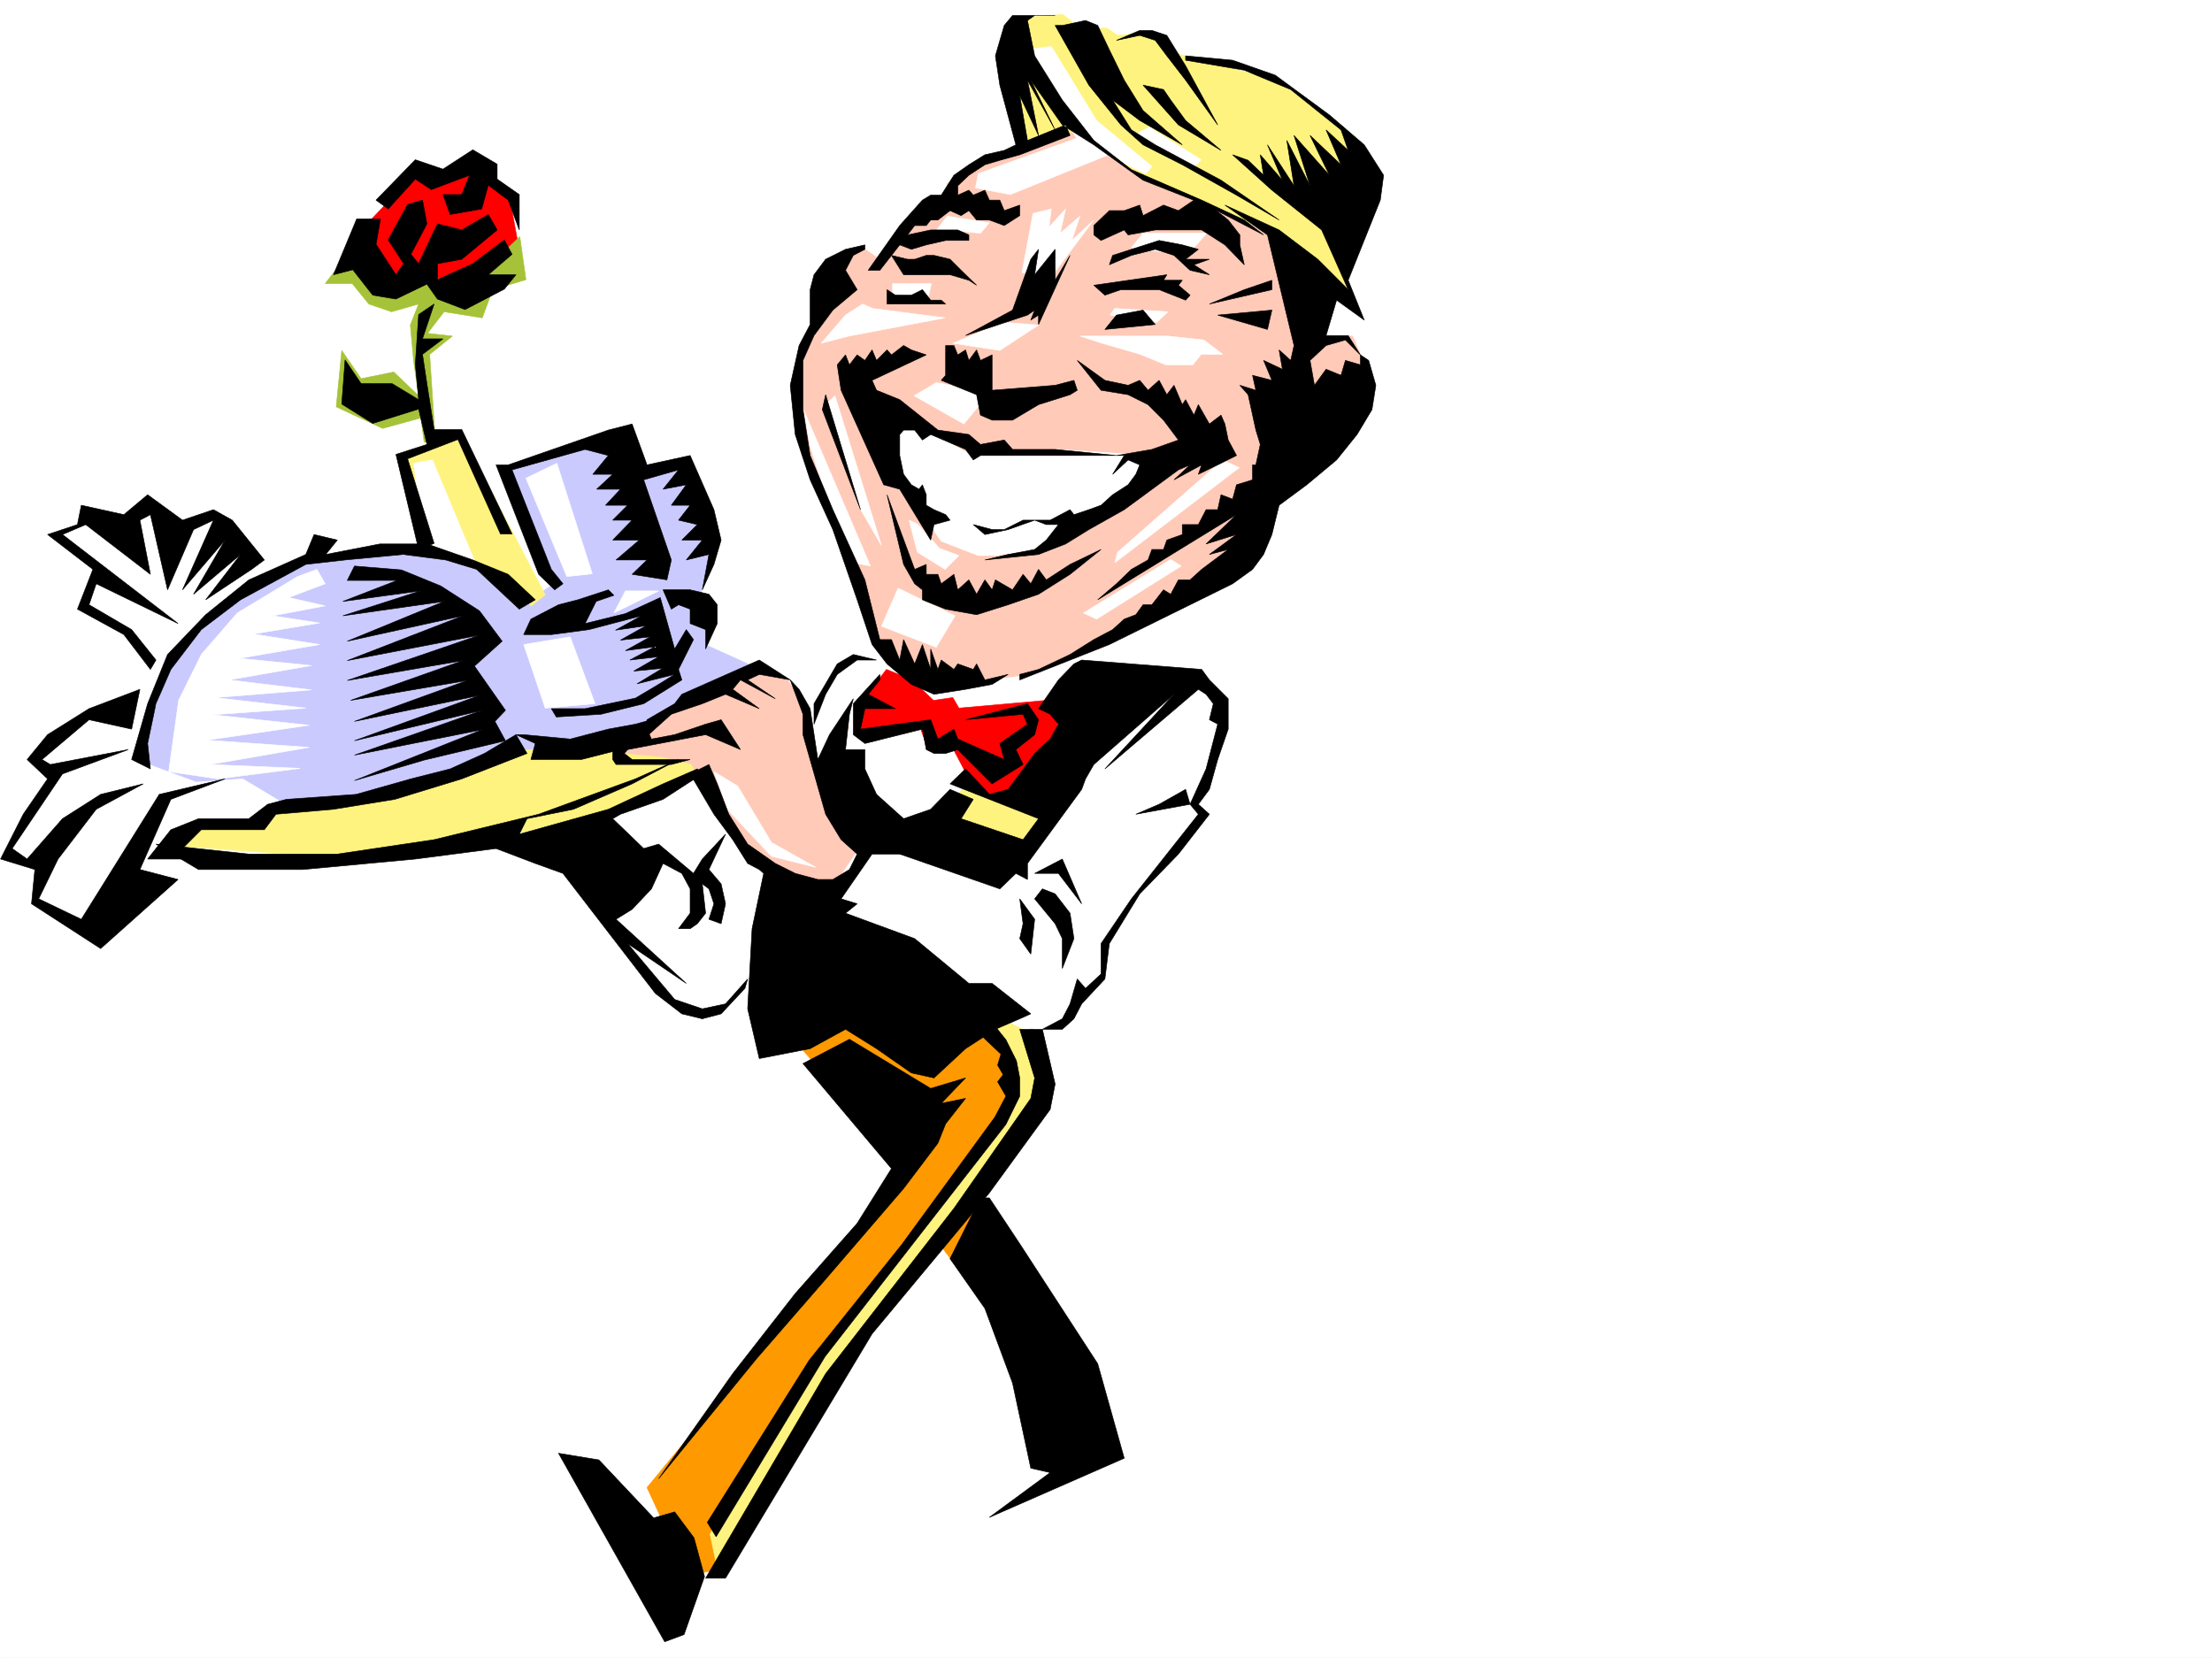 <svg xmlns="http://www.w3.org/2000/svg" width="2997.016" height="2246.297"><rect width="100%" height="100%" fill="#333333" stroke="none"/><defs><clipPath id="a"><path d="M0 0h2997v2244.137H0Zm0 0"/></clipPath></defs><path fill="#fff" d="M0 2246.297h2997.016V0H0Zm0 0"/><g clip-path="url(#a)" transform="translate(0 2.16)"><path fill="#fff" fill-rule="evenodd" stroke="#fff" stroke-linecap="square" stroke-linejoin="bevel" stroke-miterlimit="10" stroke-width=".743" d="M.742 2244.137h2995.531V-2.16H.743Zm0 0"/></g><path fill="#f90" fill-rule="evenodd" stroke="#f90" stroke-linecap="square" stroke-linejoin="bevel" stroke-miterlimit="10" stroke-width=".743" d="m1078.926 1412.645 145.375 167.777-182.832 235.187-164.848 199.997 26.98 58.414 39.727 58.418 30.692-5.985 48.718-76.402 138.61-224.707 111.632-139.313 36.715 47.938 18.727-115.348 92.902-129.574-29.207-125.082h-251.023zm0 0"/><path fill="#fff37f" fill-rule="evenodd" stroke="#fff37f" stroke-linecap="square" stroke-linejoin="bevel" stroke-miterlimit="10" stroke-width=".743" d="m1392.117 1393.172 29.207 81.64-241.988 320.583-93.684 140.054-111.632 200.742-11.965-57.675 139.351-239.68 179.078-220.215 88.407-134.07v-43.442l-32.961-53.918 37.457-23.226zm0 0"/><path fill="#ffcab8" fill-rule="evenodd" stroke="#ffcab8" stroke-linecap="square" stroke-linejoin="bevel" stroke-miterlimit="10" stroke-width=".743" d="m1455.809 163.281-146.114 66.664-26.238 18.73v14.977l-25.453 9.735-67.45 77.144-21.738-14.976-37.457 14.976-26.199 51.692v43.437l-19.508 38.203-2.972 44.184 2.972 56.93 59.938 158.039 23.226 72.648 37.496 99.629 143.848 29.95 310.184-167.778L1769 580.48l81.64-82.386-17.984-42.696h-52.433l-63.696-263.652-149.086-47.937zm0 0"/><path fill="#fff" fill-rule="evenodd" stroke="#fff" stroke-linecap="square" stroke-linejoin="bevel" stroke-miterlimit="10" stroke-width=".743" d="m884.871 1150.48 63.695 44.18 47.938-86.879L1097.656 982.7l36.715-80.898 29.207-14.973 45.707 10.477 65.961 32.96 113.86-14.972 69.675-28.465 18.73 14.973 157.376 28.465 25.457 32.964-36.715 120.582 3.754 13.489-119.883 164.027-14.23 23.969 3.007 38.2-33 33.702-23.222 28.465-50.95 9.738-113.859-56.93-257.004-18.73-44.222 51.692-44.184-4.496-55.441-34.45-53.215-104.867zm0 0"/><path fill="#ffcab8" fill-rule="evenodd" stroke="#ffcab8" stroke-linecap="square" stroke-linejoin="bevel" stroke-miterlimit="10" stroke-width=".743" d="m929.836 945.242 99.629-38.199 37.457 14.23 22.48 32.22 30.735 125.823 51.691 57.672-44.965 66.668-59.941-4.5-62.91-48.675-60.684-95.133-125.16-9.735 6.766-47.937zm0 0"/><path fill="#fff37f" fill-rule="evenodd" stroke="#fff37f" stroke-linecap="square" stroke-linejoin="bevel" stroke-miterlimit="10" stroke-width=".743" d="m1377.14 24.71 62.915-5.237 23.222 18.726h36.715l14.235 9.738 42.734-4.496 36.715 29.207 52.433 13.489 89.149 24.71 85.433 61.426 37.457 67.41-37.457 124.337 4.497 38.203-34.485-3.754-29.21 76.402-37.458-158.785-107.875-46.453-89.93-44.184-70.421-47.933-71.2 18.726-18.73-76.402 3.012-71.903zm0 0"/><path fill="#cacaff" fill-rule="evenodd" stroke="#cacaff" stroke-linecap="square" stroke-linejoin="bevel" stroke-miterlimit="10" stroke-width=".743" d="m176.066 1012.652 47.977-135.562 78.668-80.153 130.36-44.183 156.597-4.496 138.61 57.672 22.48-14.977-41.211-95.871-18.727-61.426 152.84-48.68 21.738 52.434 64.438-14.234 37.457 101.113-18.727 85.395 13.489 24.71-6.762 38.942 62.95 28.465-88.407 47.195-71.2 53.918-306.425 100.371-334.934 14.977-64.433-77.145zm0 0"/><path fill="red" fill-rule="evenodd" stroke="red" stroke-linecap="square" stroke-linejoin="bevel" stroke-miterlimit="10" stroke-width=".743" d="m493.012 307.836 74.172-77.89 18.73 9.738 59.941-19.473 44.965 49.422 11.219 61.426-71.902 61.425-99.668-3.754-46.45-34.445zm0 0"/><path fill="#a6c238" fill-rule="evenodd" stroke="#a6c238" stroke-linecap="square" stroke-linejoin="bevel" stroke-miterlimit="10" stroke-width=".743" d="m567.184 536.297-33.704-32.219-44.222 8.992-26.235-38.199-7.468 76.399 62.91 29.21 51.73-14.234 4.496 32.961 14.977-3.754-7.508-115.344 30.73-24.71-33.703-3.754 22.446-29.208 51.726 8.25 14.235-38.203 44.965-13.488-8.25-58.414-66.704 63.652-70.421-10.476-41.211 14.972-29.95-76.398-55.445 71.902h36.715l22.445 27.723 30.73 10.48 36.716-10.48-11.22 28.465 4.497 49.422zm0 0"/><path fill="#fff37f" fill-rule="evenodd" stroke="#fff37f" stroke-linecap="square" stroke-linejoin="bevel" stroke-miterlimit="10" stroke-width=".743" d="m552.21 614.926 71.161-29.95L738.754 805.93l-18.727 14.976-70.422-53.922-79.41-27.718zm-323.67 530.312 197.022 14.977 227.797-18.73 190.301-48.68 99.668-41.953-6.766-14.977-39.687-9.734-56.969-5.239v-14.234l-137.867 10.48-149.828 47.938-130.398 27.719-145.336-8.992-56.93 8.992zm0 0"/><path fill="#fff" fill-rule="evenodd" stroke="#fff" stroke-linecap="square" stroke-linejoin="bevel" stroke-miterlimit="10" stroke-width=".743" d="m999.512 1065.086 45.71 76.398 59.938 33.707-59.937-14.976-59.2-62.914-18.73-51.688zM101.152 714.55l21.739-14.23 50.203 14.23 32.219-23.222 29.953 27.723 44.964-23.969 89.149 76.398-89.149 67.41-51.69 68.153-34.485 95.871 7.504 32.961 64.437 23.969 62.914-4.496 62.207 37.457-47.976 25.457-92.903 4.496-26.195 27.723 44.926 5.98-123.594 109.363-104.164-42.699 14.234-53.176-47.195-13.488 22.484-48.68 40.426-56.93-29.95-29.949 63.696-52.433 89.149-33.703 7.504-32.965-37.457-47.934-47.23-32.96 6.019-49.427-33-38.199zm0 0"/><path fill="#fff" fill-rule="evenodd" stroke="#fff" stroke-linecap="square" stroke-linejoin="bevel" stroke-miterlimit="10" stroke-width=".743" d="m403.082 781.219-81.64 49.422-48.72 56.187-30.734 62.168-13.449 96.617 66.664 9.735 111.633-14.23-122.11-5.243 134.114-23.223-138.61-9.738L418.84 982.7 287.7 968.47l126.644-8.992-122.89-14.235 130.359-10.476-111.633-13.493 111.633-19.472-97.399-9.735 108.656-18.73-89.93-14.23 89.93-14.977-63.691-9.734 71.2-13.489-49.462-11.222 49.461-18.73-11.262-19.474zM1556.96 172.273l70.423 44.184-8.25 8.992-80.899-43.437zm-98.179 14.977-133.37 47.938-3.712 19.472 47.192 8.992 131.101-53.175 52.473 24.71 8.21-9.738-74.913-62.168-61.426-100.37-28.465 3.753 44.184 91.379zM1268.48 312.332l14.977-19.473 56.969 8.993-12.004 14.234-34.445-3.754zm-59.195 86.137v-14.235h52.473l-3.754 17.989zm-40.469 13.488-23.226 14.977-32.961 38.199 37.457-9.735 130.398-24.71-98.18-12.747zm364.137-76.402 15.758-19.47h86.176l-26.235 29.95zm-29.207 91.379 6.766-8.993 71.906 4.496-14.977 14.231zm-26.234 28.464h104.906l48.715 5.239 25.457 19.472h-29.207l-11.223 14.23h-36.715l-34.488-14.23-51.688-14.976-29.992-9.735zm-77.887-166.293-15.016 80.157 36.715 9.734 60.684-80.898-29.95 27.722 11.22-32.96-26.938 23.226 7.465-32.961-22.48 24.71 3.01-24.71zm-40.469 147.563-68.191 28.465 63.695 9.738 52.43-34.45zm-90.676 81.641-29.949 17.988 67.41 38.2 34.485-41.954zm-25.453 191.746 29.953 32.96 26.235 9.739-18.73 18.726-37.458-23.222-11.261-43.442zm-26.234-149.047 96.652 53.918 119.883-5.98 146.117 9.734-22.484 33.703-142.363 90.633-64.438 9.738h-24.75l-50.164-19.473-36.715-52.433-50.945-95.871zm0 235.929-22.484 51.688 74.171 28.465 25.497-42.695zm-127.391-240.425 89.934 210.472-22.484-4.496-36.715-86.136-22.48-71.907zm30.735-9.739 11.222-10.476 62.95 202.969-30.73-53.18zm394.09 201.485 142.363-125.082 22.48 10.48-18.726 14.23-149.832 114.602zm-46.453 82.382 118.394-72.648 14.234 8.992-114.64 71.907zM560.46 627.672l25.454-4.496 59.941 143.808-71.164-33.703zm152.099 20.215 55.445 133.332 34.445-3.754-47.937-149.793zm-3.012 225.449 29.207 86.14 67.45-5.984L772.5 862.86zm137.867-72.645h44.965l-60.723 29.95zm0 0"/><path fill="#fff37f" fill-rule="evenodd" stroke="#fff37f" stroke-linecap="square" stroke-linejoin="bevel" stroke-miterlimit="10" stroke-width=".743" d="m1302.969 1069.582-19.512 33.703 101.152 47.195 36.715-53.18zm0 0"/><path fill="red" fill-rule="evenodd" stroke="red" stroke-linecap="square" stroke-linejoin="bevel" stroke-miterlimit="10" stroke-width=".743" d="m1201.035 907.043-29.207 38.2-14.977 47.937 18.731 4.496 71.941-9.735 10.48 29.207 29.208-10.48 30.734 58.418 36.715 18.727 66.664-42.696 15.016-77.887-18.77-14.234-118.355 10.48-8.25-14.234-26.235 3.754-29.21-27.723zm0 0"/><path fill-rule="evenodd" stroke="#000" stroke-linecap="square" stroke-linejoin="bevel" stroke-miterlimit="10" stroke-width=".743" d="m1176.324 366.25 42.695-60.645 30.735-34.445 11.223-6.765h14.27l17.202-26.942 20.254-14.23 21.703-13.489 26.235-5.984 15.757-7.508-21.738-80.898-6.023-39.684 12.004-41.215 11.261-13.488h57.672-27.722l-9.735 6.766 9.735 47.937 37.457 59.899 42.699 54.703 50.945 39.683 95.172 41.215 57.711 26.938 26.195 20.215-77.925-40.43-85.395-33.703-66.703-47.938-42.7-26.976-42.695-60.645 32.961 67.406-37.457-67.406 14.973 74.875-25.453-53.918 10.48 60.684-10.48-34.45 10.48 34.45 51.688-20.996 5.984 14.23-68.152 26.238-26.977 7.465-20.254 6.024-21.703 14.23-15.012 14.234v12.708l15.012-6.727 5.985 6.727 15.718-6.727 6.02 13.492h14.234l5.98 14.23 20.997-7.507v14.234l-20.996 13.488-20.215-7.507h-17.242l-10.48-12.707-10.516 6.726-14.977-6.726-16.461 12.707h-9.773l-5.985 7.507h-15.719l-9.734 12.708 31.438-6.723h36.714l15.012 6.723v7.507h-31.472l-26.239 5.985-20.215 6.02-15.757-6.02-26.938 34.445zm0 0"/><path fill-rule="evenodd" stroke="#000" stroke-linecap="square" stroke-linejoin="bevel" stroke-miterlimit="10" stroke-width=".743" d="m1207.8 346.035 16.5 26.235h62.91l25.493 7.468 10.48 6.766-20.996-20.254-14.976-14.977-21.738-5.238h-10.48l-15.72 5.238h-9.734zm-5.984 65.922h79.414l-5.984-5.238h-14.27l-11.222-14.235-14.977 7.47h-21.738l-11.223-7.47zm194.797-60.684-24.71 68.934-63.696 34.45 83.91-27.723 9.735-6.727-5.239 13.492 10.477-6.765v12.746l42.7-93.645-20.216 33.703v-41.914l-27.722 34.446 5.238-34.446zm85.395-45.668 20.996-20.214h20.215l20.996-7.508 4.496 14.234 27.723-14.234 20.214 7.508 20.997-14.23 20.957 6.722 25.496 20.215 15.715 20.215v13.492l6.023 26.976-26.238-26.976-31.473-20.215h-62.953l-36.715 6.723-5.238-6.723-31.438 14.23-9.773-7.507zm0 0"/><path fill-rule="evenodd" stroke="#000" stroke-linecap="square" stroke-linejoin="bevel" stroke-miterlimit="10" stroke-width=".743" d="m1507.5 346.035 62.953-20.215 31.434 5.985 21.742 6.02-17.246 13.448h32.218l-20.957 7.508 20.957 13.489-26.195-6.02-21.738-20.215-25.496-8.21-32.219 8.21-29.95 12.746zm-25.492 40.469 98.922-14.234-4.496 7.468h25.453l-5.239 6.766 15.758 13.45-6.023 6.765-35.93-14.235h-51.73l-21.7 7.47zm15.015 59.902 68.149-6.726-16.461-19.473-35.973 6.727zm141.578-34.449 84.692-19.473v-12.746l-37.457 12.746zm11.262 14.977 67.41 19.472 6.02-26.199zm0 0"/><path fill-rule="evenodd" stroke="#000" stroke-linecap="square" stroke-linejoin="bevel" stroke-miterlimit="10" stroke-width=".743" d="m1717.273 318.313 35.97 149.832-4.497 20.214-15.715-14.234 4.496 26.2-25.496-11.966 11.262 26.98-26.234-6.765 4.496 20.215-21.742-6.727 11.261 12.747 10.48 47.937 5.981 19.473-5.98 27.683h-4.496v20.254l-21.743 6.723-5.238 19.473-15.719-5.98-4.496 20.214h-15.757l-10.477 20.215h-21.742v13.488l-20.957 7.508-4.496 12.707h-15.758l-5.238 14.23-22.485 12.746-20.215 19.473-25.453 21.742 188.031-115.347-41.21 39.687 41.21-12.746-36.714 26.977 25.496-6.762-35.973 26.976-15.719 14.235h-15.758l-10.48 19.473-9.734-5.985-15.758 20.215h-11.965l-9.734 13.492-15.758 5.98-15.719 14.235-25.492 13.488-32.219 20.215-42.7 20.215-25.452 6.762v7.468l121.367-47.937 109.402-53.918 57.672-28.465 26.98-19.473 14.973-20.214 11.262-26.977 9.738-39.687 37.457-27.723 40.469-33.703 27.719-34.446 20.215-33.707 5.242-32.96-9.738-33.704-11.22-7.507v13.488l-20.253-5.98-5.984 20.214-20.215-8.25-15.758 21.739-5.98-33.704 21.738-20.214 26.199-7.508 20.254 20.215-16.504-26.196h-29.95l14.235-47.937 37.457 26.98-21.742-53.96 43.48-108.579 4.496-33.707-26.234-41.21-47.195-40.43-73.43-53.958-57.71-20.214-63.696-5.98v5.98l79.453 13.488 62.91 26.2 68.192 54.698 9.734 27.723-29.95-27.723 20.216 47.196-41.954-39.727 26.235 53.957-47.977-53.957 21.742 68.191-31.476-61.425 9.734 61.425-35.969-55.445 20.254 47.938-29.992-34.446 4.496 27.72-20.957-20.255-20.996-7.465 53.215 47.934 67.41 53.922 35.969 80.894-41.211-41.21-52.43-39.684-73.433-33.707zm0 0"/><path fill-rule="evenodd" stroke="#000" stroke-linecap="square" stroke-linejoin="bevel" stroke-miterlimit="10" stroke-width=".743" d="m1429.574 34.445 45.707 80.899 43.442 53.922 29.988 26.976 53.176 26.98 73.43 41.173 57.714 33.703-78.672-53.918-89.187-47.938-32.219-20.215-25.453-40.468 36.715 27.722 57.672 32.961-53.176-46.449-25.492-41.172-20.215-41.21-15.719-32.966-16.5-6.722-31.476 6.722zm0 0"/><path fill-rule="evenodd" stroke="#000" stroke-linecap="square" stroke-linejoin="bevel" stroke-miterlimit="10" stroke-width=".743" d="m1548.71 115.344 47.938 53.922 57.711 34.484-47.976-40.469-20.215-27.722-9.734-14.23zm-35.972-60.684 31.477-6.723 20.957 6.723 15.758 21 25.453 32.961 43.48 60.645-43.48-80.118-25.453-41.21-20.254-6.727h-16.461zM1281.23 468.145v40.43l-5.984 6.765 47.938 19.469 5.238 27.683 15.758 6.766h27.722l35.188-20.996 42.7-13.453 9.772-6.02-4.496-13.45-25.492 6.723-85.394 6.727v-47.937l-15.758 7.507-5.238-14.234-10.48 14.234-4.497-14.234-10.516 6.727-5.242-12.707zm0 0"/><path fill-rule="evenodd" stroke="#000" stroke-linecap="square" stroke-linejoin="bevel" stroke-miterlimit="10" stroke-width=".743" d="m1459.563 488.36 32.218 40.43 36.676 6.019 26.98 13.453 20.997 20.996 20.214 26.937-35.972 12.75-47.938 8.25-83.164-8.25h-57.672l-11.261-12.75-32.22 6.024-15.718-13.489-41.953-5.984-51.73-41.21-31.434-12.747-6.024-13.45 73.43-34.487-20.215-6.727-10.476-5.98-16.5 12.707-5.985-6.727-14.23 14.234-6.024-14.234-9.734 14.234-10.48-7.507-10.477 13.488-5.281-13.488-11.219 13.488 5.238 34.45 57.711 128.089 21.7 5.984 41.957 68.934 4.496-20.996 21.738-5.985-5.98-7.468-15.758-6.762-10.48-5.984v-14.23l-5.24-13.493-4.495 5.984-10.48-5.984-10.477-14.23-5.281-25.454V588.73l5.28-5.984h14.973l10.48 13.45 11.224-7.466 47.23 20.215 10.48 14.23 9.735-5.98h194.797l-15.719 25.453 20.957-19.472 15.758 6.726-5.238 12.746-10.52 14.23-20.957 13.493-15.719 14.23-16.5 5.985-20.215 6.762-5.277-6.762-26.941 14.23h-36.715l-25.492 12.746h-16.461l-25.492-6.761 15.718 13.488 31.473-6.727 35.973-12.746 15.718 5.985h16.5l-16.5 20.996-15.718 12.707-35.973 6.762-31.473 7.468 72.684-7.468 36.715-14.23 31.476-19.473 47.938-26.977 73.43-53.922 15.757-6.762-21.738 20.254 37.457-20.254-4.496 12.746 26.234-12.746 25.453-12.707-11.218-21-4.5-21.699-5.239-12.004-15.757 12.004-14.973-26.234-5.984 14.23-11.262-20.957-4.496 6.727-11.219-26.2-9.738 12.747-10.477-19.47-15.015 13.45-11.223-13.45-15.758 6.724-31.434-6.723zm0 0"/><path fill-rule="evenodd" stroke="#000" stroke-linecap="square" stroke-linejoin="bevel" stroke-miterlimit="10" stroke-width=".743" d="m1201.816 670.371 22.485 94.387 14.972 26.195 10.48 8.25v13.492l31.478 12.707 41.953 7.508 42.695-13.492 41.21-14.23 42.7-26.981 41.992-33.703-41.992 20.254-32.219 20.957-10.48-14.235-10.477 19.473-10.48-12.746-14.23 20.996-23.266-13.488-4.457 13.488-9.774-13.488-11.222 19.473-10.48-19.473-15.013 13.488-5.242-20.996-17.203 12.746-4.496-12.746h-15.758v-13.45l-15.719 6.723zm0 0"/><path fill-rule="evenodd" stroke="#000" stroke-linecap="square" stroke-linejoin="bevel" stroke-miterlimit="10" stroke-width=".743" d="m1171.828 331.805-26.238 6.02-26.938 13.448-15.758 20.997-5.238 20.214v47.196l-14.976 28.465-12.004 53.918 6.765 66.667 20.215 61.426 30.73 67.407 32.962 95.132 20.214 60.641 20.254 26.238 32.961 27.723 30.696 13.45 42.734-6.727 35.973-6.723 21.699-13.492-31.473 7.468-11.222-21.699-4.497 7.469-20.996-7.469-5.242 7.469-17.203-12.707-4.496 12.707-9.773-27.684v27.684l-11.223-33.707-10.48 26.238-14.973-32.96-5.282 27.722-11.218-27.723h-15.719l-20.254-80.898-43.441-95.13-30.73-73.39-9.739-62.172V488.36l14.976-33.703 25.493-34.449 32.96-27.723-15.757-26.234 10.52-20.215 15.718-8.21zm0 0"/><path fill-rule="evenodd" stroke="#000" stroke-linecap="square" stroke-linejoin="bevel" stroke-miterlimit="10" stroke-width=".743" d="m1118.652 534.809 47.192 155.777-51.688-135.563zm346.895 359.527 162.578 12.707 10.476 14.23 25.497 25.493v41.175l-14.235 41.211-11.262 40.43-14.972 20.215 14.973 13.488-41.954 53.957-52.433 53.918-41.211 67.41-5.98 47.938-31.477 33.703-10.48 20.215-15.758 14.23h-26.977l26.977-14.23 10.48-20.215 9.773-33.703 11.223 12.746 20.996-19.512v-41.172l41.172-60.683 90.676-114.602-11.223-13.488-73.43 13.488 31.477-13.488 35.93-20.215 6.023 20.215 21.7-47.938 15.757-60.644-11.261-5.985 5.28-21.738-9.776-12.746-10.477-6.726-126.606 107.84 93.645-101.114-108.66 95.129-11.223 19.473-5.238 14.234-73.43 100.367v21.742l-15.719-8.25-21.738 20.957-135.64-47.156 5.28-47.937 36.677-12.746 26.234-26.977 31.477 13.488-16.5 26.235 83.945 28.426 20.957-28.426-119.88-47.192 20.997-20.254 26.2 27.723 6.019 6.762 25.453-6.762 15.758-20.957 20.215-27.723 20.996-19.472 11.222-20.215-11.222-13.488-15.758-7.508 26.98-38.946 20.996-21.699zm0 0"/><path fill-rule="evenodd" stroke="#000" stroke-linecap="square" stroke-linejoin="bevel" stroke-miterlimit="10" stroke-width=".743" d="m1171.828 1007.41 77.926-19.469 5.238 27.72 10.48 5.241h15.758l16.461-5.242 46.489 46.453 41.953-26.238-9.735-20.215 25.454-20.215 5.238-20.215-14.973-21.738-83.91 21.738 77.926-7.503 5.984 13.488-37.457 26.195 5.98 21.742-62.949-27.722-5.242-13.489-21.699 13.489-9.773-26.2-95.133 12.711 5.984-27.722h41.211l-36.715-19.473 15.758-19.473v-7.468l-35.973 39.687v41.953zm0 0"/><path fill-rule="evenodd" stroke="#000" stroke-linecap="square" stroke-linejoin="bevel" stroke-miterlimit="10" stroke-width=".743" d="m1156.11 946.766-32.22 48.68-15.757 33.706-10.477-68.933-14.976-26.2-12.004-12.746 17.242 46.454v27.718l30.734 107.84 20.957 34.445 21.739 19.512-10.477 20.957-22.484 13.492h-20.254l-30.692-8.25-26.98-13.492-37.457-26.195-25.496-40.469-15.715-41.172-11.262-26.238-25.453 12.75 32.215 54.66 25.457 34.445 20.254 32.22 15.719 8.25 5.98 5.241-15.719 74.914-5.98 108.582 15.719 67.407 68.933-13.45 47.934-26.238 41.996 26.238 47.191 32.922 30.696 6.766 42.734-39.688 40.43-26.238 33-14.23 14.976-6.727-52.433-41.21h-31.477l-73.43-60.684-93.683-34.446 15.758-12.707-21.739-6.765 41.954-60.645h42.738v-47.937l-36.715-32.961-15.758-34.485v-26.199h-26.238l5.281-47.933zm245.742 271.121 27.722 33.703 9.735 20.215v40.468l15.757-40.468-5.277-34.446-20.215-26.199-17.242-6.762zm0-34.446 37.457-19.472 26.238 60.683-31.477-41.21zm0 62.169-5.239 47.19-14.976-20.995 4.496-20.215-4.496-33.703zm0 0"/><path fill-rule="evenodd" stroke="#000" stroke-linecap="square" stroke-linejoin="bevel" stroke-miterlimit="10" stroke-width=".743" d="m923.816 940.746 104.907-46.41 41.953 26.937-41.953-7.468-15.72 7.468 37.458 25.493-47.195-25.493-10.516 12.747 35.973 26.199-45.711-19.473-31.473 12.746-41.957 14.235-21.7 7.503-11.26 12.711 5.983 13.489 31.473-5.985 41.957-14.23 20.996-5.985 26.235 40.43-47.23-20.215-105.65 20.215-4.495 5.242 10.515 8.25h78.672l-25.496 6.723h-74.914l-4.496-6.723v-13.492l41.953-20.215 4.496-20.215 37.457-21.738zm0 0"/><path fill-rule="evenodd" stroke="#000" stroke-linecap="square" stroke-linejoin="bevel" stroke-miterlimit="10" stroke-width=".743" d="m211.297 1143.754 125.863 13.488h119.88l131.14-19.512 141.582-34.445 131.14-47.937 58.418-26.196-62.914 32.961-79.41 34.446-62.953 12.746-10.477 20.96 120.621-33.706 74.176-34.446 46.45-20.254 6.726 6.766-53.176 34.445-57.715 20.215-10.476 6.02 41.953 40.43 20.254-5.981 47.195 39.687 11.965-19.472 31.473-33.703-22.48 47.933 16.5 19.473 5.98 26.98-5.98 26.938-16.5-5.98 6.761-20.958-6.762-20.254-8.992-6.726 4.496 39.687-11.222 14.23-9.735 6.767H919.32l15.758-20.997v-32.96l-11.262-20.958-25.453-13.492-15.758 34.45-26.199 27.722-21.738 13.488 95.168 86.88-79.45-53.919 63.692 75.66 37.461 12.707 31.473-6.726 29.992-33.703-3.754 12.746-32.219 34.445-25.492 6.727-27.723-6.727-35.933-27.718-125.16-162.54-37.457-13.492-53.176-20.215-109.402 14.235-152.84 14.23h-140.88zm891.598-190.262 31.476-53.918 21.738-12.746 31.477 7.508h-26.238l-26.977 19.469-15.719 26.941-15.758 40.469zm-393.348 41.953 62.953 5.985 51.687-13.489 36.715-6.726 48.68-13.488-37.457 33.703-31.477 14.23-53.175 13.492h-68.188l5.98-21.742-26.195-11.965zm37.457-35.226h45.71l68.188-14.235 31.477-18.687 21.7-13.492-50.946 12.71 34.484-20.96-38.98 3.754 33.742-19.47-38.98 4.497 33.703-17.988-39.688 5.238 33.703-18.727-40.469 4.496 34.489-19.472-41.211 5.984 35.187-19.472-71.16 18.73-50.95 6.723h-37.456l9.738-20.957 37.457-19.473 26.235-6.723 41.21-13.492 7.47 7.469-23.97 8.25-14.972 29.95 54.7-13.45 47.194-21.738 19.47 69.675 15.757-26.234 9.738 13.488-20.254 40.43 4.496 14.23-51.691 32.22-57.672 14.234-60.723 3.753zM441.32 751.266l73.43-14.23h63.656l62.207 21.698 47.938 19.473 36.715 34.488-21.7 12.707-57.71-53.922-41.958-12.746-57.71-7.468-78.668 7.468-53.176 6.024-88.407 47.937-53.214 40.43-41.211 53.918-20.215 46.45-11.262 53.917 3.754 34.45-25.453-12.708 21.7-75.66 26.98-66.664 51.687-53.918 58.457-47.195 77.184-34.45 11.218-26.976 31.477 7.508zm0 0"/><path fill-rule="evenodd" stroke="#000" stroke-linecap="square" stroke-linejoin="bevel" stroke-miterlimit="10" stroke-width=".743" d="m480.266 766.984 63.695 5.243 53.215 21.738 52.43 33.703 30.734 41.172-37.496 33.707 41.992 59.937-14.27 14.977 14.27 26.195-110.145 26.239-94.425 27.722 173.093-68.933-173.093 34.484 173.093-60.684-173.093 41.172 169.34-61.386-169.34 35.19 152.84-55.444-158.079 26.98 152.098-53.918-156.594 26.938 179.074-61.387-179.074 34.45 156.594-60.684-156.594 34.445 131.102-53.918-137.086 19.473 104.867-33.704-104.867 14.23 73.43-28.464H470.53zm0 0"/><path fill-rule="evenodd" stroke="#000" stroke-linecap="square" stroke-linejoin="bevel" stroke-miterlimit="10" stroke-width=".743" d="m388.105 1083.07 94.426-6.726 74.176-20.996 53.176-13.489 46.449-20.957 42.738-25.457 14.973 25.457-88.402 34.446-90.676 27.722-83.164 13.489-77.926 6.726-15.719 20.996h-85.433l-25.453 25.453 4.496 14.235h-51.73l31.476-39.688 37.457-14.976h68.191l25.492-19.508zm510.258-283.867h36.715l25.453 5.985 11.262 14.23v25.453l-15.758 34.488v-26.234l-20.957-8.254v-19.469l-15.758-5.984-9.738 5.984zM546.969 357.297l-20.996-32.219 26.238-47.937 20.215-5.98 5.98 32.179-21.699 41.21 10.477 12.747 25.496-53.957 32.96 8.25 35.93-20.961 12.004 20.96-47.933 39.684-32.961 6.024v21.7l47.933-21.7 42.7-32.219 10.476 19.473-32.219 27.719h37.5l-15.757 19.472-53.176 27.723-37.457-14.23-14.274-20.255-41.953 20.254-31.437-5.28-26.98-34.446-26.235 6.762 31.476-75.657h32.22l-6.024 34.446 26.98 41.21zm0 0"/><path fill-rule="evenodd" stroke="#000" stroke-linecap="square" stroke-linejoin="bevel" stroke-miterlimit="10" stroke-width=".743" d="m509.473 271.16 53.215-54.703 37.457 12.746 40.468-26.234 32.961 19.472v20.254l29.992 20.957v47.938l-15.015-40.43-26.98-20.254-8.954 32.219-42.734 7.504-9.738-26.977h25.496l10.476-26.199-51.691 19.473-21.738-14.23-36.715 40.429zm57.711 155.031-4.496 67.407 4.496 47.937-35.973-21.738h-41.953l-21.738-32.18-4.497 59.899 41.993 26.238 62.168-19.473 11.222 47.938-41.953 13.488 30.73 128.797 20.997-8.211-35.97-114.602 68.188-26.238 57.672 128.094h15.72l-68.15-141.582h-37.46l-9.774-62.168-5.98-39.688 27.719-20.957h-27.72l15.755-47.195zM688.55 629.902l135.637-47.156 32.22-8.25 20.214 55.406 58.457-12.707 32.215 73.39 9.738 41.212-9.738 32.96-15.754 34.446 8.992-47.937-30.695 7.468 21.703-26.937h-27.723l20.997-20.996-25.493-5.985 15.758-20.214h-25.496l20.254-27.723-31.473 5.984 20.957-26.199-47.195 13.492 37.457 108.578-5.98 26.98-47.196-7.507 20.215-19.473h-41.953l31.477-26.937h-35.973l26.234-26.98h-26.234l20.215-20.215h-29.953l20.214-21.739H808.43l21.742-20.215h-26.98l20.995-25.453-31.472-8.25-98.926 27.719 53.215 134.816 15.719 19.473-11.22 8.25-21.741-20.996-57.672-148.305zM358.156 758.734l-43.48-53.918-25.453-14.23-41.953 14.23-47.235-34.445-32.219 26.977-57.671-12.746-5.239 26.199-40.468 13.488 61.425 47.191-20.957 53.922 62.91 34.446 35.973 47.195 7.508-12.707-32.961-41.211-57.711-33.707 9.734-28.465 110.887 53.918L84.652 724.29l31.477-13.488 87.66 67.406-14.23-73.39 14.23-7.47 23.227 101.856 35.226-81.64 26.98-12.747-41.952 94.387 57.671-67.406-42.699 73.39 63.696-53.921-47.235 61.43 62.211-41.216zM189.559 934.02l-68.934 26.199-56.187 35.226-27.723 33.707 27.723 26.196-32.961 47.937L.742 1163.97l46.453 14.23-4.5 46.453 93.684 60.645 104.867-93.606-51.687-13.492 41.953-95.129 73.43-27.722-89.149 20.996-105.648 169.265-57.711-27.722 26.234-53.918 51.691-67.41 63.696-34.446-57.676 14.23-51.727 32.962-47.937 54.664-20.215-14.235 68.152-101.109 89.188-32.965-105.649 20.215-11.261-6.723 63.695-53.922 57.71 12.711zm1222.773 460.636 17.242 74.176-6.726 34.445-82.422 113.079-158.863 191.003-198.551 331.059h-26.977l162.617-277.14 173.797-223.926 104.164-149.051 5.239-27.719-20.215-65.926zm0 0"/><path fill-rule="evenodd" stroke="#000" stroke-linecap="square" stroke-linejoin="bevel" stroke-miterlimit="10" stroke-width=".743" d="m1340.426 1623.121 41.21 62.168 105.65 162.54 35.933 128.05-182.793 80.156 82.422-60.683-26.235-5.985-24.71-115.344-37.497-101.113-47.195-67.406 41.21-82.383zm-252.508-182.011 119.883 142.285-46.453 74.171-83.907 95.13-84.691 108.581-100.371 142.325 132.59-162.54 93.683-107.835 105.649-122.856 46.449-61.426 10.48-26.195 26.977-34.45-32.96 6.727 32.96-34.445-47.23 14.23-110.106-66.664zm-331.176 528.046 143.848 255.399 26.238-9.735 27.719-78.629-14.23-52.433-26.239-35.192-28.465 8.211-74.172-78.629zm0 0"/><path fill-rule="evenodd" stroke="#000" stroke-linecap="square" stroke-linejoin="bevel" stroke-miterlimit="10" stroke-width=".743" d="m970.266 2082.27 147.601-244.18 245.043-314.598 18.727-38.199v-24.711l-4.496-23.227-14.23-28.464-15.017-18.73-22.484 8.995 30.734 29.207-4.496 14.973 7.508 12.75-7.508 9.734 11.262 19.473-15.016 28.465-125.863 172.273-125.863 157.301-137.867 219.469zm0 0"/></svg>
